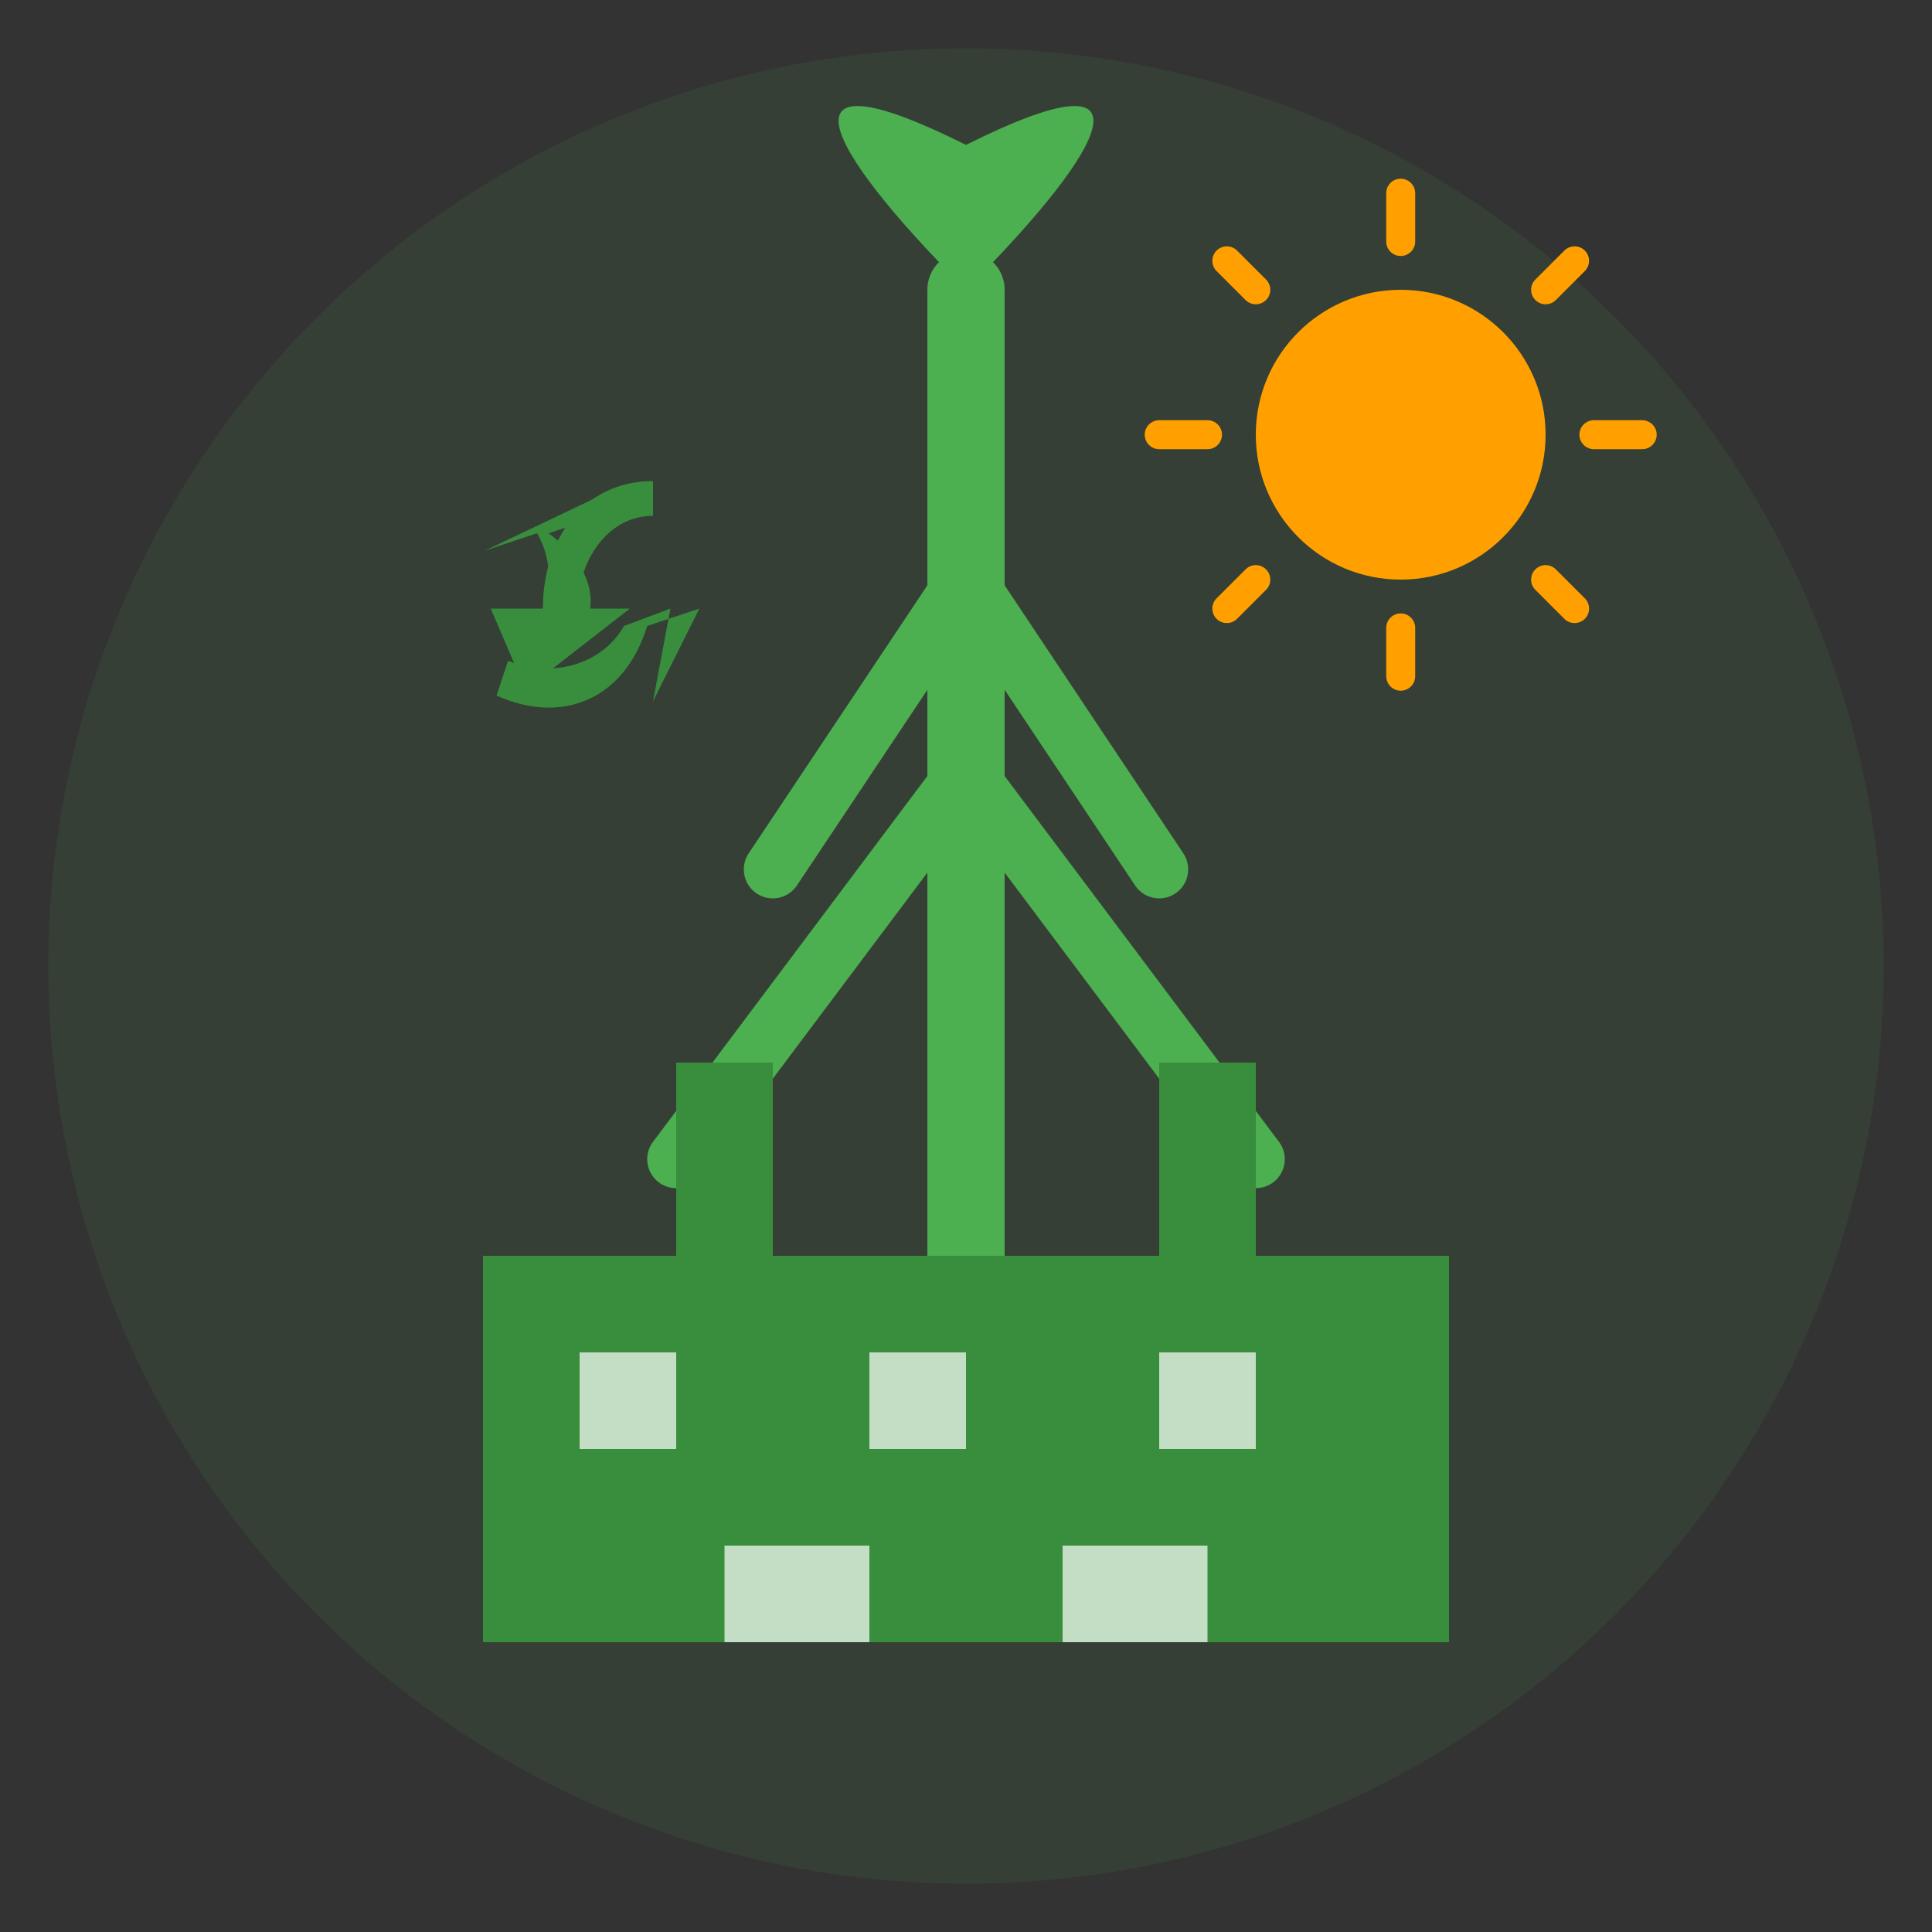 <svg xmlns="http://www.w3.org/2000/svg" viewBox="0 0 200 200" width="200" height="200">
  <rect x="0" y="0" width="200" height="200" fill="#333333" stroke="none"/>
  <!-- Outer Circle -->
  <circle cx="100" cy="100" r="95" fill="#4CAF50" opacity="0.1" />
  
  <!-- Tree -->
  <path d="M100 30 L100 130" stroke="#4CAF50" stroke-width="8" stroke-linecap="round" />
  <path d="M100 60 L80 90" stroke="#4CAF50" stroke-width="6" stroke-linecap="round" />
  <path d="M100 60 L120 90" stroke="#4CAF50" stroke-width="6" stroke-linecap="round" />
  <path d="M100 80 L70 120" stroke="#4CAF50" stroke-width="6" stroke-linecap="round" />
  <path d="M100 80 L130 120" stroke="#4CAF50" stroke-width="6" stroke-linecap="round" />
  
  <!-- Building Silhouette -->
  <path d="M50 170 L50 130 L70 130 L70 110 L80 110 L80 130 L120 130 L120 110 L130 110 L130 130 L150 130 L150 170 Z" fill="#388E3C" />
  <rect x="60" y="140" width="10" height="10" fill="#FFFFFF" opacity="0.7" />
  <rect x="90" y="140" width="10" height="10" fill="#FFFFFF" opacity="0.7" />
  <rect x="120" y="140" width="10" height="10" fill="#FFFFFF" opacity="0.7" />
  <rect x="75" y="160" width="15" height="10" fill="#FFFFFF" opacity="0.7" />
  <rect x="110" y="160" width="15" height="10" fill="#FFFFFF" opacity="0.7" />
  
  <!-- Leaf on Top -->
  <path d="M100 30 C85 15, 80 5, 100 15 C120 5, 115 15, 100 30" fill="#4CAF50" />
  
  <!-- Small Sun -->
  <circle cx="145" cy="45" r="15" fill="#FFA000" />
  <path d="M145 25 L145 20" stroke="#FFA000" stroke-width="3" stroke-linecap="round" />
  <path d="M145 70 L145 65" stroke="#FFA000" stroke-width="3" stroke-linecap="round" />
  <path d="M125 45 L120 45" stroke="#FFA000" stroke-width="3" stroke-linecap="round" />
  <path d="M170 45 L165 45" stroke="#FFA000" stroke-width="3" stroke-linecap="round" />
  <path d="M130 30 L127 27" stroke="#FFA000" stroke-width="3" stroke-linecap="round" />
  <path d="M163 63 L160 60" stroke="#FFA000" stroke-width="3" stroke-linecap="round" />
  <path d="M130 60 L127 63" stroke="#FFA000" stroke-width="3" stroke-linecap="round" />
  <path d="M163 27 L160 30" stroke="#FFA000" stroke-width="3" stroke-linecap="round" />
  
  <!-- Recycling Symbol -->
  <g transform="translate(40, 45) scale(0.6)">
    <path d="M24,44 L42,30 L33,30 C33,22 38,14 46,14 L46,8 C34,8 27,18 27,30 L18,30 L24,44" fill="#388E3C" />
    <path d="M46,46 L49,30 L41,33 C37,40 28,42 21,39 L19,45 C30,50 41,46 45,33 L54,30 L46,46" fill="#388E3C" />
    <path d="M38,10 L17,20 L26,17 C30,24 28,33 21,36 L24,42 C36,37 40,26 28,17 L37,14 L38,10" fill="#388E3C" />
  </g>
</svg>
